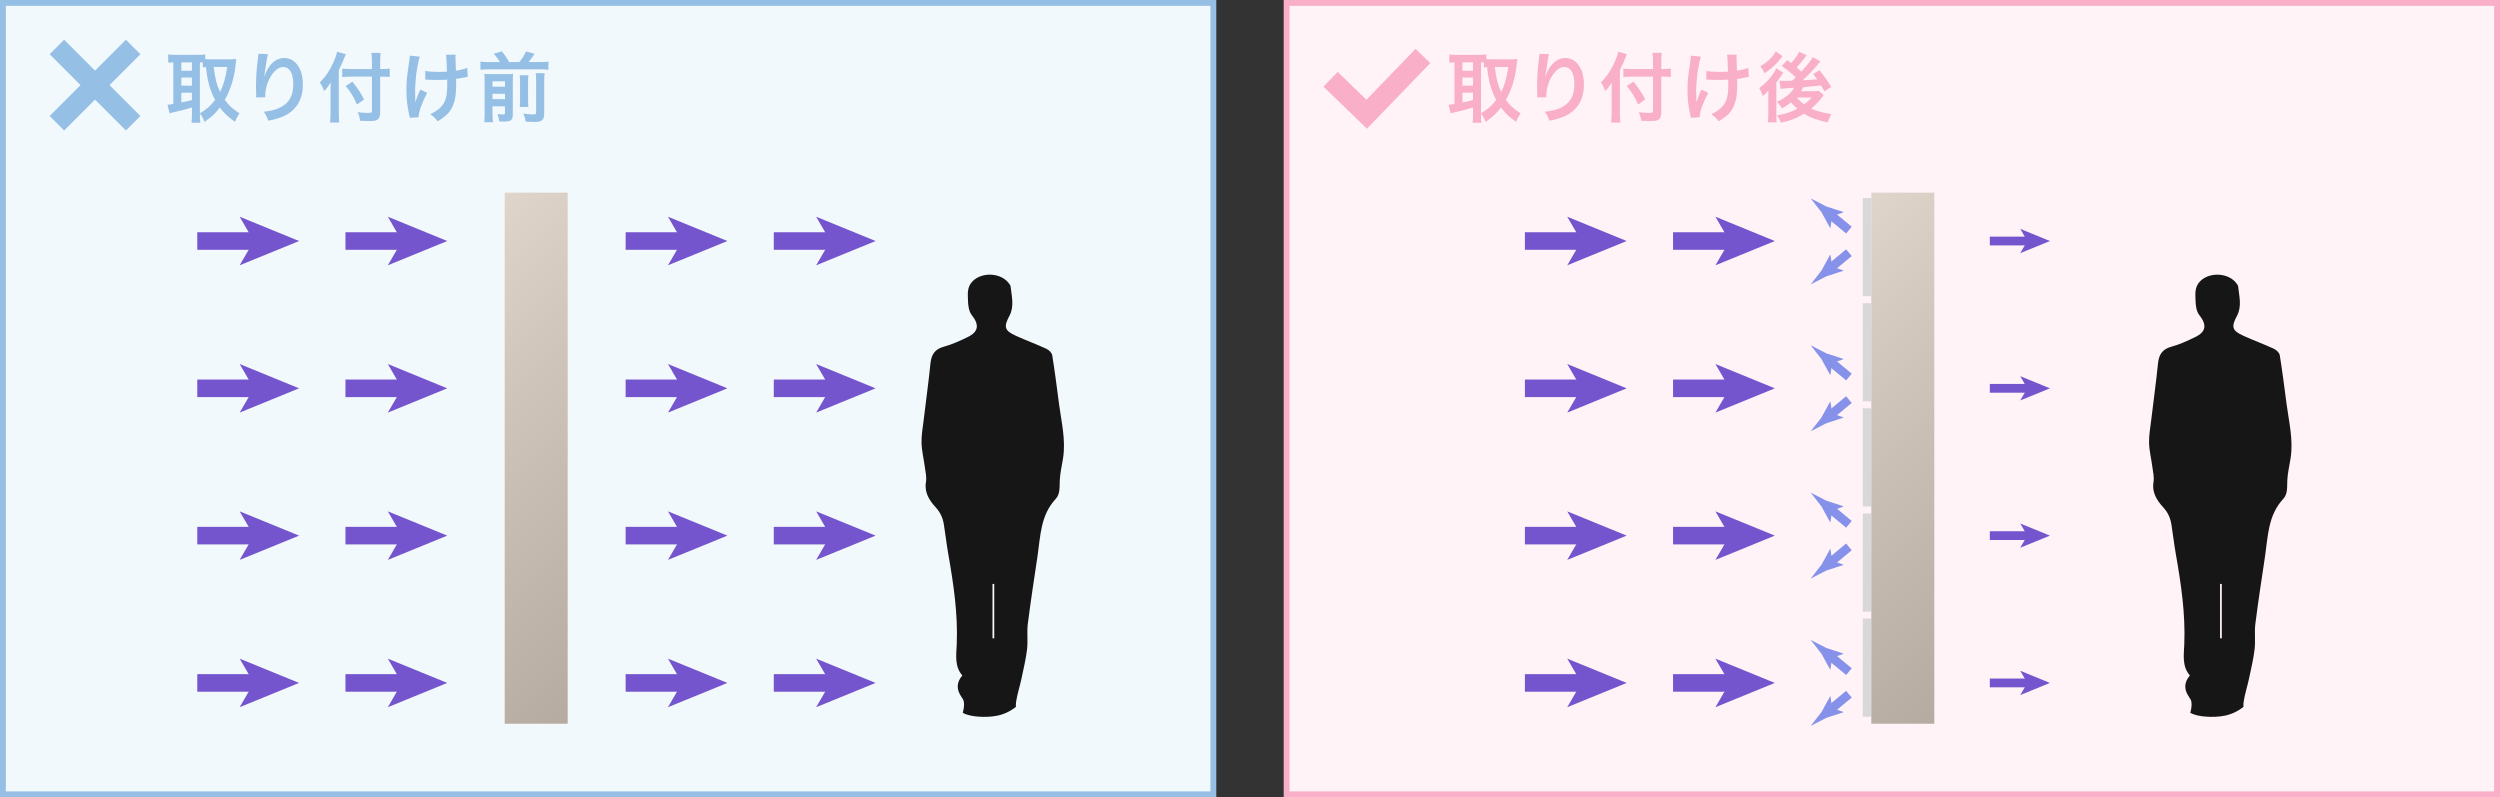 <?xml version="1.0" encoding="UTF-8"?><svg id="_レイヤー_1" xmlns="http://www.w3.org/2000/svg" width="853.86" height="272.29" xmlns:xlink="http://www.w3.org/1999/xlink" viewBox="0 0 853.86 272.29"><rect x="0" y="0" width="853.86" height="272.29" fill="#333333" stroke="none"/><defs><style>.cls-1{stroke:#8692ea;}.cls-1,.cls-2{stroke-width:3px;}.cls-1,.cls-2,.cls-3,.cls-4,.cls-5{fill:none;stroke-miterlimit:10;}.cls-2,.cls-3{stroke:#7555ce;}.cls-3{stroke-width:6px;}.cls-6{fill:url(#_名称未設定グラデーション_315);}.cls-6,.cls-7,.cls-8,.cls-9,.cls-10,.cls-11,.cls-12,.cls-13,.cls-14,.cls-15{stroke-width:0px;}.cls-7{fill:url(#_名称未設定グラデーション_315-2);}.cls-4{stroke:#f9afc7;}.cls-4,.cls-5{stroke-width:7px;}.cls-5{stroke:#95bfe5;}.cls-8{fill:#f2f9fc;}.cls-9{fill:#f9afc7;}.cls-10{fill:#7555ce;}.cls-11{fill:#8692ea;}.cls-12{fill:#95bfe5;}.cls-13{fill:#161616;}.cls-14{fill:#d8d8d8;}.cls-15{fill:#fff3f8;}</style><linearGradient id="_名称未設定グラデーション_315" x1="132.41" y1="105.77" x2="233.85" y2="207.21" gradientUnits="userSpaceOnUse"><stop offset="0" stop-color="#dfd5cb"/><stop offset=".37" stop-color="#cec4ba"/><stop offset="1" stop-color="#b5aba1"/></linearGradient><linearGradient id="_名称未設定グラデーション_315-2" x1="599.18" y1="105.77" x2="700.62" y2="207.21" xlink:href="#_名称未設定グラデーション_315"/></defs><rect class="cls-8" x="1" y="1" width="413.42" height="270.29"/><path class="cls-12" d="m413.42,2v268.29H2V2h411.42m2-2H0v272.29h415.42V0h0Z"/><rect class="cls-15" x="439.44" y="1" width="413.42" height="270.29"/><path class="cls-9" d="m851.86,2v268.29h-411.42V2h411.42m2-2h-415.42v272.29h415.42V0h0Z"/><line class="cls-5" x1="19.43" y1="16.04" x2="45.48" y2="42.09"/><line class="cls-5" x1="19.43" y1="42.09" x2="45.48" y2="16.04"/><polyline class="cls-4" points="454.45 27.08 466.79 39.01 486 19.11"/><path class="cls-12" d="m68.27,39.12c0,1.35.05,2.16.16,2.81h-3.04c.1-.83.16-1.77.16-2.81v-2.42c-2.6.78-4.37,1.25-5.54,1.48-.99.21-1.69.39-2.08.55l-.73-2.96c.6-.03,1.04-.08,2-.26v-14.2c-.88.03-1.17.05-1.74.1v-2.81c.73.08,1.46.13,2.34.13h7.93c1.04,0,1.61-.03,2.37-.13v1.61c.47.03,1.01.05,1.66.05h6.81c.7,0,1.43-.05,2.11-.13-.05.34-.1.86-.18,1.64-.39,4.45-1.69,8.81-3.72,12.35,1.46,2,2.65,3.09,5.02,4.58-.68,1.01-1.22,2-1.56,2.91-2.63-1.9-3.69-2.91-5.15-4.91-1.53,2.05-2.76,3.17-5.23,4.94-.47-1.2-.86-1.9-1.59-2.89v.36Zm-6.34-14.95h3.61v-2.86h-3.61v2.86Zm0,5.1h3.61v-2.78h-3.61v2.78Zm0,5.72c1.72-.34,1.9-.36,3.61-.83v-2.52h-3.61v3.35Zm6.34,3.72c2.52-1.53,3.59-2.5,5.2-4.58-.86-1.61-1.43-3.02-1.92-4.65-.57-1.92-.83-3.3-1.2-6.58-.49.03-.68.05-1.09.1v-1.66c-.26-.03-.42-.03-.99-.03v17.4Zm4.73-15.83c.52,4.24.99,5.98,2.16,8.53,1.2-2.37,1.85-4.68,2.44-8.53h-4.6Z"/><path class="cls-12" d="m91.57,18.5c-.31.88-.44,1.56-.94,5.02-.18,1.09-.29,1.98-.34,2.6h.08q.05-.16.16-.57c.26-.91.94-2.18,1.64-3.09,1.43-1.77,3.04-2.65,4.94-2.65,1.77,0,3.33.83,4.45,2.34,1.3,1.74,1.87,3.85,1.87,6.92,0,5.02-2.34,8.76-6.71,10.69-1.33.6-3.15,1.12-5.1,1.46-.52-1.48-.81-2.05-1.53-3.07,2.6-.29,4.11-.68,5.69-1.48,3.02-1.53,4.39-4,4.39-7.96,0-3.74-1.25-5.82-3.48-5.82-.99,0-1.9.44-2.81,1.38-2.03,2.11-3.28,5.3-3.28,8.4v.55l-3.12.05c.03-.16.03-.29.03-.34v-.49c-.03-.75-.08-2.68-.08-3.2,0-2.11.16-4.99.36-6.79l.39-3.22c.05-.44.08-.55.08-.88l3.3.18Z"/><path class="cls-12" d="m115.72,38.73c0,1.17.05,2.13.13,3.12h-3.12c.1-.94.16-1.82.16-3.12v-7.67c0-1.27,0-1.87.05-2.91-.88,1.46-1.3,2-2.24,2.96-.39-1.14-.78-1.95-1.46-2.96,2.03-2.03,3.56-4.32,4.81-7.23.62-1.43.91-2.31,1.07-3.25l2.99.83c-.18.39-.36.83-.62,1.51-.31.86-1.04,2.5-1.77,3.95v14.77Zm11.31-17.45c0-1.25-.05-2.31-.18-3.22h3.15c-.1.99-.16,1.92-.16,3.22v2.29h.75c1.14,0,1.85-.05,2.52-.16v2.86c-.7-.05-1.53-.1-2.44-.1h-.83v12.14c0,1.35-.29,2.16-.88,2.55-.57.39-1.27.49-3.2.49-.94,0-1.64-.03-2.76-.1-.16-1.14-.34-1.82-.83-2.94,1.48.18,2.29.26,3.2.26,1.46,0,1.66-.08,1.66-.65v-11.75h-7.07c-1.07,0-2.21.05-3.07.16v-2.91c.81.1,1.74.16,2.94.16h7.2v-2.29Zm-6.68,6.63c1.79,2.18,2.78,3.69,4,6.06l-2.42,1.72c-1.25-2.76-2.16-4.24-3.85-6.32l2.26-1.46Z"/><path class="cls-12" d="m145.91,31.71c-1.72,3.15-2.91,6.47-2.96,8.35l-3.02.16c-.03-.36-.05-.49-.18-.99-.65-2.94-.94-5.51-.94-8.45s.16-4.47.96-9.85c.16-1.09.18-1.38.18-1.92l3.43.34c-.31,1.04-.47,1.64-.75,3.17-.42,2.21-.52,2.94-.68,5.12-.13,1.72-.18,2.47-.18,2.96,0,.08,0,.39.03.81,0,.29,0,.73.03,2v.47c.03.42.05.57.05.99.44-1.43,1.09-3.12,1.72-4.29l2.31,1.14Zm-.65-7.49c1.14.23,2.52.34,4.63.34.99,0,1.4-.03,2.76-.1-.16-4.58-.18-4.81-.34-5.75l3.3-.05c-.05.42-.05.57-.05.88,0,.26,0,.49.05,1.66,0,.29.05,1.27.1,2.94,1.85-.29,2.99-.57,3.87-.99l.18,3.09c-.44.05-.6.08-1.46.26-1.17.26-1.4.31-2.52.44.03.55.03.78.03,1.25,0,2.76-.18,4.91-.55,6.21-.57,2.16-1.51,3.74-2.96,5.04-.81.7-1.51,1.2-2.83,1.98-.91-1.17-1.33-1.56-2.52-2.44,1.77-.81,2.99-1.66,3.98-2.83,1.35-1.64,1.82-3.46,1.82-7.31,0-.55,0-.78-.03-1.64-.88.08-2.24.1-3.54.1-.73,0-1.69-.03-2.37-.05-.75-.05-.86-.05-1.17-.05h-.39v-2.99Z"/><path class="cls-12" d="m170.74,21.2c-.65-1.09-1.04-1.64-2.11-2.86l2.81-.81c1.3,1.72,1.64,2.21,2.42,3.67h3.51c1.04-1.22,1.64-2.18,2.29-3.64l2.94.81c-.68,1.07-1.46,2.11-2.08,2.83h4c1.27,0,2.05-.05,2.78-.16v2.81c-.78-.13-1.46-.16-2.78-.16h-17.65c-1.25,0-1.98.03-2.78.16v-2.81c1.01.13,1.46.16,2.78.16h3.87Zm-2.52,17.76c0,1.33.03,2.03.16,2.78h-2.99c.1-.86.13-1.61.13-2.96v-11.21c0-1.27-.03-1.69-.08-2.34.78.08,1.4.1,2.44.1h5.04c1.33,0,1.74-.03,2.31-.1-.05.62-.08,1.22-.08,2.6v11.18c0,2-.57,2.5-2.99,2.5-.39,0-.7,0-1.64-.03-.18-1.22-.26-1.53-.62-2.55.86.1,1.35.16,1.82.16.62,0,.75-.1.75-.57v-2.21h-4.26v2.65Zm4.26-9.36v-1.82h-4.26v1.82h4.26Zm0,4.26v-1.82h-4.26v1.82h4.26Zm8.01-8.16c-.1.73-.13,1.17-.13,2.47v5.56c0,1.66.03,2.05.1,2.81h-2.94c.08-.75.1-1.22.1-2.78v-5.62c0-1.2-.03-1.66-.13-2.44h2.99Zm5.54-.7c-.13.73-.16,1.46-.16,2.76v10.95c0,1.14-.18,1.82-.6,2.24-.55.52-1.25.7-2.91.7-.62,0-1.17-.03-2.81-.1-.16-1.07-.34-1.69-.81-2.76,1.43.21,2.39.29,3.17.29,1.07,0,1.2-.1,1.2-.83v-10.56c0-1.46-.03-1.92-.13-2.68h3.04Z"/><path class="cls-9" d="m505.82,39.12c0,1.35.05,2.16.16,2.81h-3.04c.1-.83.16-1.77.16-2.81v-2.42c-2.6.78-4.37,1.25-5.54,1.48-.99.21-1.69.39-2.08.55l-.73-2.96c.6-.03,1.04-.08,2-.26v-14.2c-.88.03-1.17.05-1.74.1v-2.81c.73.08,1.46.13,2.34.13h7.93c1.04,0,1.61-.03,2.37-.13v1.61c.47.03,1.01.05,1.66.05h6.81c.7,0,1.43-.05,2.11-.13-.05.34-.1.86-.18,1.64-.39,4.45-1.69,8.81-3.72,12.35,1.46,2,2.65,3.09,5.02,4.58-.68,1.01-1.22,2-1.56,2.91-2.63-1.9-3.69-2.91-5.15-4.91-1.53,2.05-2.76,3.17-5.23,4.94-.47-1.2-.86-1.9-1.59-2.89v.36Zm-6.34-14.95h3.61v-2.86h-3.61v2.86Zm0,5.1h3.61v-2.78h-3.61v2.78Zm0,5.72c1.72-.34,1.9-.36,3.61-.83v-2.52h-3.61v3.35Zm6.34,3.72c2.52-1.53,3.59-2.5,5.2-4.58-.86-1.61-1.43-3.02-1.92-4.65-.57-1.92-.83-3.3-1.2-6.58-.49.03-.68.05-1.09.1v-1.66c-.26-.03-.42-.03-.99-.03v17.4Zm4.73-15.83c.52,4.24.99,5.98,2.16,8.53,1.2-2.37,1.85-4.68,2.44-8.53h-4.6Z"/><path class="cls-9" d="m529.11,18.5c-.31.88-.44,1.56-.94,5.02-.18,1.09-.29,1.98-.34,2.6h.08q.05-.16.16-.57c.26-.91.94-2.18,1.64-3.09,1.43-1.77,3.04-2.65,4.94-2.65,1.77,0,3.33.83,4.45,2.34,1.3,1.74,1.87,3.85,1.87,6.92,0,5.02-2.34,8.76-6.71,10.69-1.33.6-3.15,1.12-5.1,1.46-.52-1.48-.81-2.05-1.53-3.07,2.6-.29,4.11-.68,5.69-1.48,3.02-1.53,4.39-4,4.39-7.96,0-3.74-1.25-5.82-3.48-5.82-.99,0-1.9.44-2.81,1.38-2.03,2.11-3.28,5.3-3.28,8.4v.55l-3.12.05c.03-.16.03-.29.03-.34v-.49c-.03-.75-.08-2.68-.08-3.2,0-2.11.16-4.99.36-6.79l.39-3.22c.05-.44.08-.55.08-.88l3.3.18Z"/><path class="cls-9" d="m553.27,38.73c0,1.17.05,2.13.13,3.12h-3.12c.1-.94.16-1.82.16-3.12v-7.67c0-1.27,0-1.87.05-2.91-.88,1.46-1.3,2-2.24,2.96-.39-1.14-.78-1.95-1.46-2.96,2.03-2.03,3.56-4.32,4.81-7.23.62-1.43.91-2.31,1.07-3.25l2.99.83c-.18.39-.36.83-.62,1.51-.31.86-1.04,2.5-1.77,3.95v14.77Zm11.31-17.45c0-1.25-.05-2.31-.18-3.22h3.15c-.1.99-.16,1.92-.16,3.22v2.29h.75c1.14,0,1.85-.05,2.52-.16v2.86c-.7-.05-1.53-.1-2.44-.1h-.83v12.14c0,1.35-.29,2.16-.88,2.55-.57.39-1.27.49-3.2.49-.94,0-1.64-.03-2.76-.1-.16-1.14-.34-1.82-.83-2.94,1.48.18,2.29.26,3.2.26,1.46,0,1.66-.08,1.66-.65v-11.75h-7.07c-1.07,0-2.21.05-3.07.16v-2.91c.81.1,1.74.16,2.94.16h7.2v-2.29Zm-6.68,6.63c1.79,2.18,2.78,3.69,4,6.06l-2.42,1.72c-1.25-2.76-2.16-4.24-3.85-6.32l2.26-1.46Z"/><path class="cls-9" d="m583.45,31.71c-1.72,3.15-2.91,6.47-2.96,8.35l-3.02.16c-.03-.36-.05-.49-.18-.99-.65-2.94-.94-5.51-.94-8.45s.16-4.47.96-9.85c.16-1.09.18-1.38.18-1.92l3.43.34c-.31,1.04-.47,1.64-.75,3.17-.42,2.21-.52,2.94-.68,5.12-.13,1.72-.18,2.47-.18,2.96,0,.08,0,.39.03.81,0,.29,0,.73.03,2v.47c.03.42.05.57.05.99.44-1.43,1.09-3.12,1.72-4.29l2.31,1.14Zm-.65-7.49c1.14.23,2.52.34,4.63.34.99,0,1.4-.03,2.76-.1-.16-4.58-.18-4.81-.34-5.75l3.3-.05c-.05.42-.05.57-.05.88,0,.26,0,.49.05,1.66,0,.29.05,1.27.1,2.94,1.85-.29,2.99-.57,3.87-.99l.18,3.09c-.44.05-.6.08-1.46.26-1.17.26-1.4.31-2.52.44.03.55.03.78.03,1.25,0,2.76-.18,4.91-.55,6.21-.57,2.16-1.51,3.74-2.96,5.04-.81.7-1.51,1.2-2.83,1.98-.91-1.17-1.33-1.56-2.52-2.44,1.77-.81,2.99-1.66,3.98-2.83,1.35-1.64,1.82-3.46,1.82-7.31,0-.55,0-.78-.03-1.64-.88.08-2.24.1-3.54.1-.73,0-1.69-.03-2.37-.05-.75-.05-.86-.05-1.17-.05h-.39v-2.99Z"/><path class="cls-9" d="m603.97,30.95c-.49.62-1.04,1.14-1.92,1.87-.44-1.38-.65-1.79-1.22-2.76,1.66-1.17,3.12-2.6,4.32-4.19.75-.99,1.27-1.87,1.56-2.57l2.34,1.53c-.23.31-.47.68-.7,1.07-.05.05-.16.21-.31.42-.47.68-1.12,1.56-1.33,1.87v10.53c0,1.46.03,2.21.1,3.07h-3.02c.1-.7.16-1.56.16-2.86v-4.78l.03-3.2Zm4.84-11.78c-.96,1.25-.99,1.27-1.64,2.03-1.27,1.43-2.81,2.73-4.52,3.82-.44-1.01-.78-1.53-1.46-2.39,2.5-1.4,4.24-3.07,5.3-5.1l2.31,1.64Zm8.29-.34q-.23.29-.68.88c-.65.91-1.79,2.29-2.76,3.33.73.62.99.86,1.56,1.43,2.16-2.34,3.38-3.9,3.9-4.94l2.65,1.43c-.18.18-.36.42-.94,1.12-1.35,1.61-3.35,3.72-5.1,5.33q2.03-.08,4.94-.31c-.42-.57-.65-.88-1.38-1.79l2.16-1.33c1.46,1.79,2.5,3.3,4,5.72l-2.34,1.51c-.62-1.12-.78-1.43-1.14-2.05q-3.69.42-6.06.6c-.31.62-.44.86-.78,1.38h4c.86,0,1.64-.05,2.11-.1l1.61,1.48c-.18.23-.23.29-.42.55-1.01,1.38-2.37,2.78-3.85,4.03,2,.91,4.32,1.53,6.94,1.85-.62,1.12-.86,1.61-1.27,2.83-3.09-.55-5.95-1.59-8.11-2.94-2.42,1.53-4.73,2.44-7.88,3.07-.49-1.27-.68-1.64-1.3-2.52,2.71-.42,4.76-1.09,6.89-2.26-1.01-.88-1.64-1.51-2.16-2.18-1.01.86-1.69,1.3-3.07,2.08-.73-1.2-.86-1.38-1.72-2.26,2.76-1.22,4.78-2.89,5.88-4.78q-3.93.23-4.65.36l-.34-2.81c.49.05.96.08,1.59.08h.94q.39-.03,1.77-.05l1.25-1.14c-1.51-1.46-2.39-2.18-4.78-3.87l1.85-2c.68.49.86.62,1.35.99,1.25-1.35,2.42-2.99,2.73-3.87l2.6,1.2Zm-3.35,14.48c.78,1.01,1.38,1.59,2.44,2.34,1.14-.86,1.77-1.43,2.55-2.34h-4.99Z"/><rect class="cls-6" x="172.38" y="65.8" width="21.51" height="181.38"/><path class="cls-13" d="m361.68,137.79c-.72-5.5-1.41-11-2.3-16.47-.14-.83-1.14-1.8-1.98-2.19-3.42-1.58-6.97-2.87-10.4-4.43-3.95-1.8-4.26-3.04-2.24-6.83,1.75-3.29.75-6.74.39-10.14-.03-.25-.24-.49-.39-.71-2.58-3.87-9.19-4.28-12.5-1.04-2.04,2-1.71,4.36-1.65,6.64.04,1.69.29,3.73,1.27,4.96,2.64,3.32,2.41,5.73-1.45,7.58-2.59,1.24-5.24,2.49-8,3.23-3.15.84-4.33,2.69-4.64,5.76-.65,6.41-1.54,12.79-2.3,19.18-.31,2.63-.81,5.28-.75,7.91.06,2.69.75,5.36,1.1,8.06.23,1.79.71,3.66.41,5.38-.61,3.57,1.27,6.34,3.25,8.5,1.72,1.88,2.52,3.73,2.88,6,.54,3.38.92,6.79,1.52,10.17,1.78,10.14,3.29,20.29,2.87,30.64-.15,3.74-.82,7.58,1.91,10.71q-2.85,3.33-.54,6.95c.26.4.53.8.77,1.22.54.95.42,2.85-.08,4.59,1.55.85,3.46,1.15,5.16,1.29,2.16.18,4.39.11,6.53-.3,2.33-.45,4.58-1.53,6.45-3.02-.04-.63,0-1.26.1-1.91.4-2.55,1.23-5.03,1.77-7.57.72-3.39,1.54-6.78,1.95-10.21.34-2.84-.11-5.78.25-8.62.97-7.74,2.17-15.46,3.32-23.18,1.01-6.83,1.01-13.96,6.2-19.53,1.59-1.7,1.29-4.14,1.4-6.4.12-2.49.72-4.95,1.11-7.42,1.01-6.36-.57-12.54-1.39-18.77Zm-22.1,80.23c-.2,0-.4-.01-.6-.02v-18.57c.2,0,.4,0,.6.01v18.58Z"/><line class="cls-3" x1="117.99" y1="82.32" x2="138.35" y2="82.32"/><polygon class="cls-10" points="152.75 82.32 132.46 90.61 137.27 82.32 132.46 74.02 152.75 82.32"/><line class="cls-3" x1="117.99" y1="132.63" x2="138.35" y2="132.63"/><polygon class="cls-10" points="152.75 132.63 132.46 140.92 137.27 132.63 132.46 124.33 152.75 132.63"/><line class="cls-3" x1="117.99" y1="182.94" x2="138.35" y2="182.94"/><polygon class="cls-10" points="152.75 182.94 132.46 191.23 137.27 182.94 132.46 174.65 152.75 182.94"/><line class="cls-3" x1="117.99" y1="233.25" x2="138.35" y2="233.25"/><polygon class="cls-10" points="152.75 233.25 132.46 241.54 137.27 233.25 132.46 224.96 152.75 233.25"/><line class="cls-3" x1="67.38" y1="82.32" x2="87.74" y2="82.32"/><polygon class="cls-10" points="102.15 82.32 81.85 90.61 86.67 82.32 81.85 74.02 102.15 82.32"/><line class="cls-3" x1="67.38" y1="132.63" x2="87.74" y2="132.63"/><polygon class="cls-10" points="102.15 132.63 81.85 140.92 86.67 132.63 81.85 124.33 102.15 132.63"/><line class="cls-3" x1="67.38" y1="182.94" x2="87.74" y2="182.94"/><polygon class="cls-10" points="102.15 182.94 81.85 191.23 86.67 182.94 81.85 174.65 102.15 182.94"/><line class="cls-3" x1="67.38" y1="233.25" x2="87.74" y2="233.25"/><polygon class="cls-10" points="102.15 233.25 81.85 241.54 86.67 233.25 81.85 224.96 102.15 233.25"/><line class="cls-3" x1="264.28" y1="82.32" x2="284.64" y2="82.32"/><polygon class="cls-10" points="299.05 82.32 278.75 90.61 283.57 82.32 278.75 74.02 299.05 82.32"/><line class="cls-3" x1="264.28" y1="132.63" x2="284.64" y2="132.63"/><polygon class="cls-10" points="299.05 132.63 278.75 140.92 283.57 132.63 278.75 124.33 299.05 132.63"/><line class="cls-3" x1="264.28" y1="182.94" x2="284.64" y2="182.94"/><polygon class="cls-10" points="299.05 182.94 278.75 191.23 283.57 182.94 278.75 174.65 299.05 182.94"/><line class="cls-3" x1="264.28" y1="233.25" x2="284.64" y2="233.25"/><polygon class="cls-10" points="299.05 233.25 278.75 241.54 283.57 233.25 278.75 224.96 299.05 233.25"/><line class="cls-3" x1="213.68" y1="82.32" x2="234.04" y2="82.32"/><polygon class="cls-10" points="248.44 82.32 228.14 90.61 232.96 82.32 228.14 74.02 248.44 82.32"/><line class="cls-3" x1="213.68" y1="132.63" x2="234.04" y2="132.63"/><polygon class="cls-10" points="248.44 132.63 228.14 140.92 232.96 132.63 228.14 124.33 248.44 132.63"/><line class="cls-3" x1="213.68" y1="182.94" x2="234.04" y2="182.94"/><polygon class="cls-10" points="248.44 182.94 228.14 191.23 232.96 182.94 228.14 174.65 248.44 182.94"/><line class="cls-3" x1="213.68" y1="233.25" x2="234.04" y2="233.25"/><polygon class="cls-10" points="248.44 233.25 228.14 241.54 232.96 233.25 228.14 224.96 248.44 233.25"/><rect class="cls-14" x="636.23" y="67.63" width="2.91" height="33.54"/><rect class="cls-14" x="636.23" y="103.54" width="2.91" height="33.54"/><rect class="cls-14" x="636.23" y="139.45" width="2.91" height="33.54"/><rect class="cls-14" x="636.23" y="175.36" width="2.91" height="33.54"/><rect class="cls-14" x="636.23" y="211.27" width="2.91" height="33.54"/><rect class="cls-7" x="639.14" y="65.8" width="21.51" height="181.38"/><path class="cls-13" d="m780.94,137.79c-.72-5.5-1.41-11-2.3-16.47-.14-.83-1.14-1.8-1.98-2.19-3.42-1.58-6.97-2.87-10.4-4.43-3.95-1.8-4.26-3.04-2.24-6.83,1.75-3.29.75-6.74.39-10.14-.03-.25-.24-.49-.39-.71-2.58-3.87-9.19-4.28-12.5-1.04-2.04,2-1.71,4.36-1.65,6.64.04,1.69.29,3.73,1.27,4.96,2.64,3.32,2.41,5.73-1.45,7.58-2.59,1.24-5.24,2.49-8,3.23-3.15.84-4.33,2.69-4.64,5.76-.65,6.41-1.54,12.79-2.3,19.18-.31,2.63-.81,5.28-.75,7.91.06,2.69.75,5.36,1.1,8.06.23,1.79.71,3.66.41,5.38-.61,3.57,1.27,6.34,3.25,8.5,1.72,1.88,2.52,3.73,2.88,6,.54,3.38.92,6.79,1.52,10.17,1.78,10.14,3.29,20.29,2.87,30.64-.15,3.74-.82,7.58,1.91,10.71q-2.85,3.33-.54,6.95c.26.4.53.8.77,1.22.54.95.42,2.85-.08,4.59,1.55.85,3.46,1.15,5.16,1.29,2.16.18,4.39.11,6.53-.3,2.33-.45,4.58-1.53,6.45-3.02-.04-.63,0-1.26.1-1.91.4-2.55,1.23-5.03,1.77-7.57.72-3.39,1.54-6.78,1.95-10.21.34-2.84-.11-5.78.25-8.62.97-7.74,2.17-15.46,3.32-23.18,1.01-6.83,1.01-13.96,6.2-19.53,1.59-1.7,1.29-4.14,1.4-6.4.12-2.49.72-4.95,1.11-7.42,1.01-6.36-.57-12.54-1.39-18.77Zm-22.1,80.23c-.2,0-.4-.01-.6-.02v-18.57c.2,0,.4,0,.6.01v18.58Z"/><line class="cls-3" x1="571.42" y1="82.32" x2="591.78" y2="82.32"/><polygon class="cls-10" points="606.18 82.32 585.89 90.61 590.7 82.32 585.89 74.02 606.18 82.32"/><line class="cls-3" x1="571.42" y1="132.63" x2="591.78" y2="132.63"/><polygon class="cls-10" points="606.18 132.63 585.89 140.92 590.7 132.63 585.89 124.33 606.18 132.63"/><line class="cls-3" x1="571.42" y1="182.94" x2="591.78" y2="182.94"/><polygon class="cls-10" points="606.18 182.94 585.89 191.23 590.7 182.94 585.89 174.65 606.18 182.94"/><line class="cls-3" x1="571.42" y1="233.25" x2="591.78" y2="233.25"/><polygon class="cls-10" points="606.18 233.25 585.89 241.54 590.7 233.25 585.89 224.96 606.18 233.25"/><line class="cls-3" x1="520.82" y1="82.32" x2="541.17" y2="82.32"/><polygon class="cls-10" points="555.58 82.32 535.28 90.61 540.1 82.32 535.28 74.02 555.58 82.32"/><line class="cls-3" x1="520.82" y1="132.63" x2="541.17" y2="132.63"/><polygon class="cls-10" points="555.58 132.63 535.28 140.92 540.1 132.63 535.28 124.33 555.58 132.63"/><line class="cls-3" x1="520.82" y1="182.94" x2="541.17" y2="182.94"/><polygon class="cls-10" points="555.58 182.94 535.28 191.23 540.1 182.94 535.28 174.65 555.58 182.94"/><line class="cls-3" x1="520.82" y1="233.25" x2="541.17" y2="233.25"/><polygon class="cls-10" points="555.58 233.25 535.28 241.54 540.1 233.25 535.28 224.96 555.58 233.25"/><line class="cls-2" x1="679.61" y1="82.32" x2="692.95" y2="82.32"/><polygon class="cls-10" points="700.15 82.32 690 86.46 692.41 82.32 690 78.17 700.15 82.32"/><line class="cls-2" x1="679.61" y1="132.63" x2="692.95" y2="132.63"/><polygon class="cls-10" points="700.15 132.63 690 136.77 692.41 132.63 690 128.48 700.15 132.63"/><line class="cls-2" x1="679.61" y1="182.94" x2="692.95" y2="182.94"/><polygon class="cls-10" points="700.15 182.94 690 187.08 692.41 182.94 690 178.79 700.15 182.94"/><line class="cls-2" x1="679.61" y1="233.25" x2="692.95" y2="233.25"/><polygon class="cls-10" points="700.15 233.25 690 237.39 692.41 233.25 690 229.1 700.15 233.25"/><line class="cls-1" x1="624.45" y1="72.76" x2="631.49" y2="78.59"/><path class="cls-11" d="m625.77,73.86l3.83-1.32-.04-.14-5.77-1.88c-1.79-.92-3.58-1.84-5.37-2.77,1.24,1.59,2.47,3.17,3.71,4.76l2.91,5.32.13.03.6-4.02Z"/><line class="cls-1" x1="624.45" y1="92.14" x2="631.49" y2="86.3"/><path class="cls-11" d="m625.77,91.04l-.59-4.01-.14.02-2.91,5.33c-1.24,1.59-2.47,3.17-3.71,4.76,1.79-.92,3.58-1.84,5.37-2.77l5.77-1.88.05-.12-3.84-1.33Z"/><line class="cls-1" x1="624.45" y1="122.93" x2="631.49" y2="128.77"/><path class="cls-11" d="m625.77,124.03l3.83-1.32-.04-.14-5.77-1.88c-1.79-.92-3.58-1.84-5.37-2.77,1.24,1.59,2.47,3.17,3.71,4.76l2.91,5.32.13.03.6-4.02Z"/><line class="cls-1" x1="624.45" y1="142.32" x2="631.49" y2="136.48"/><path class="cls-11" d="m625.77,141.22l-.59-4.01-.14.02-2.91,5.33c-1.24,1.59-2.47,3.17-3.71,4.76,1.79-.92,3.58-1.84,5.37-2.77l5.77-1.88.05-.12-3.84-1.33Z"/><line class="cls-1" x1="624.45" y1="173.24" x2="631.49" y2="179.08"/><path class="cls-11" d="m625.77,174.35l3.83-1.32-.04-.14-5.77-1.88c-1.79-.92-3.58-1.84-5.37-2.77,1.24,1.59,2.47,3.17,3.71,4.76l2.91,5.32.13.03.6-4.02Z"/><line class="cls-1" x1="624.45" y1="192.63" x2="631.49" y2="186.79"/><path class="cls-11" d="m625.77,191.53l-.59-4.01-.14.02-2.91,5.32c-1.24,1.59-2.47,3.17-3.71,4.76,1.79-.92,3.58-1.84,5.37-2.77l5.77-1.88.05-.12-3.84-1.33Z"/><line class="cls-1" x1="624.45" y1="223.56" x2="631.49" y2="229.39"/><path class="cls-11" d="m625.77,224.66l3.83-1.32-.04-.14-5.77-1.88c-1.79-.92-3.58-1.84-5.37-2.77,1.24,1.59,2.47,3.17,3.71,4.76l2.91,5.32.13.03.6-4.02Z"/><line class="cls-1" x1="624.45" y1="242.94" x2="631.49" y2="237.1"/><path class="cls-11" d="m625.77,241.84l-.59-4.01-.14.02-2.91,5.33c-1.24,1.59-2.47,3.17-3.71,4.76,1.79-.92,3.58-1.84,5.37-2.77l5.77-1.88.05-.12-3.84-1.33Z"/></svg>